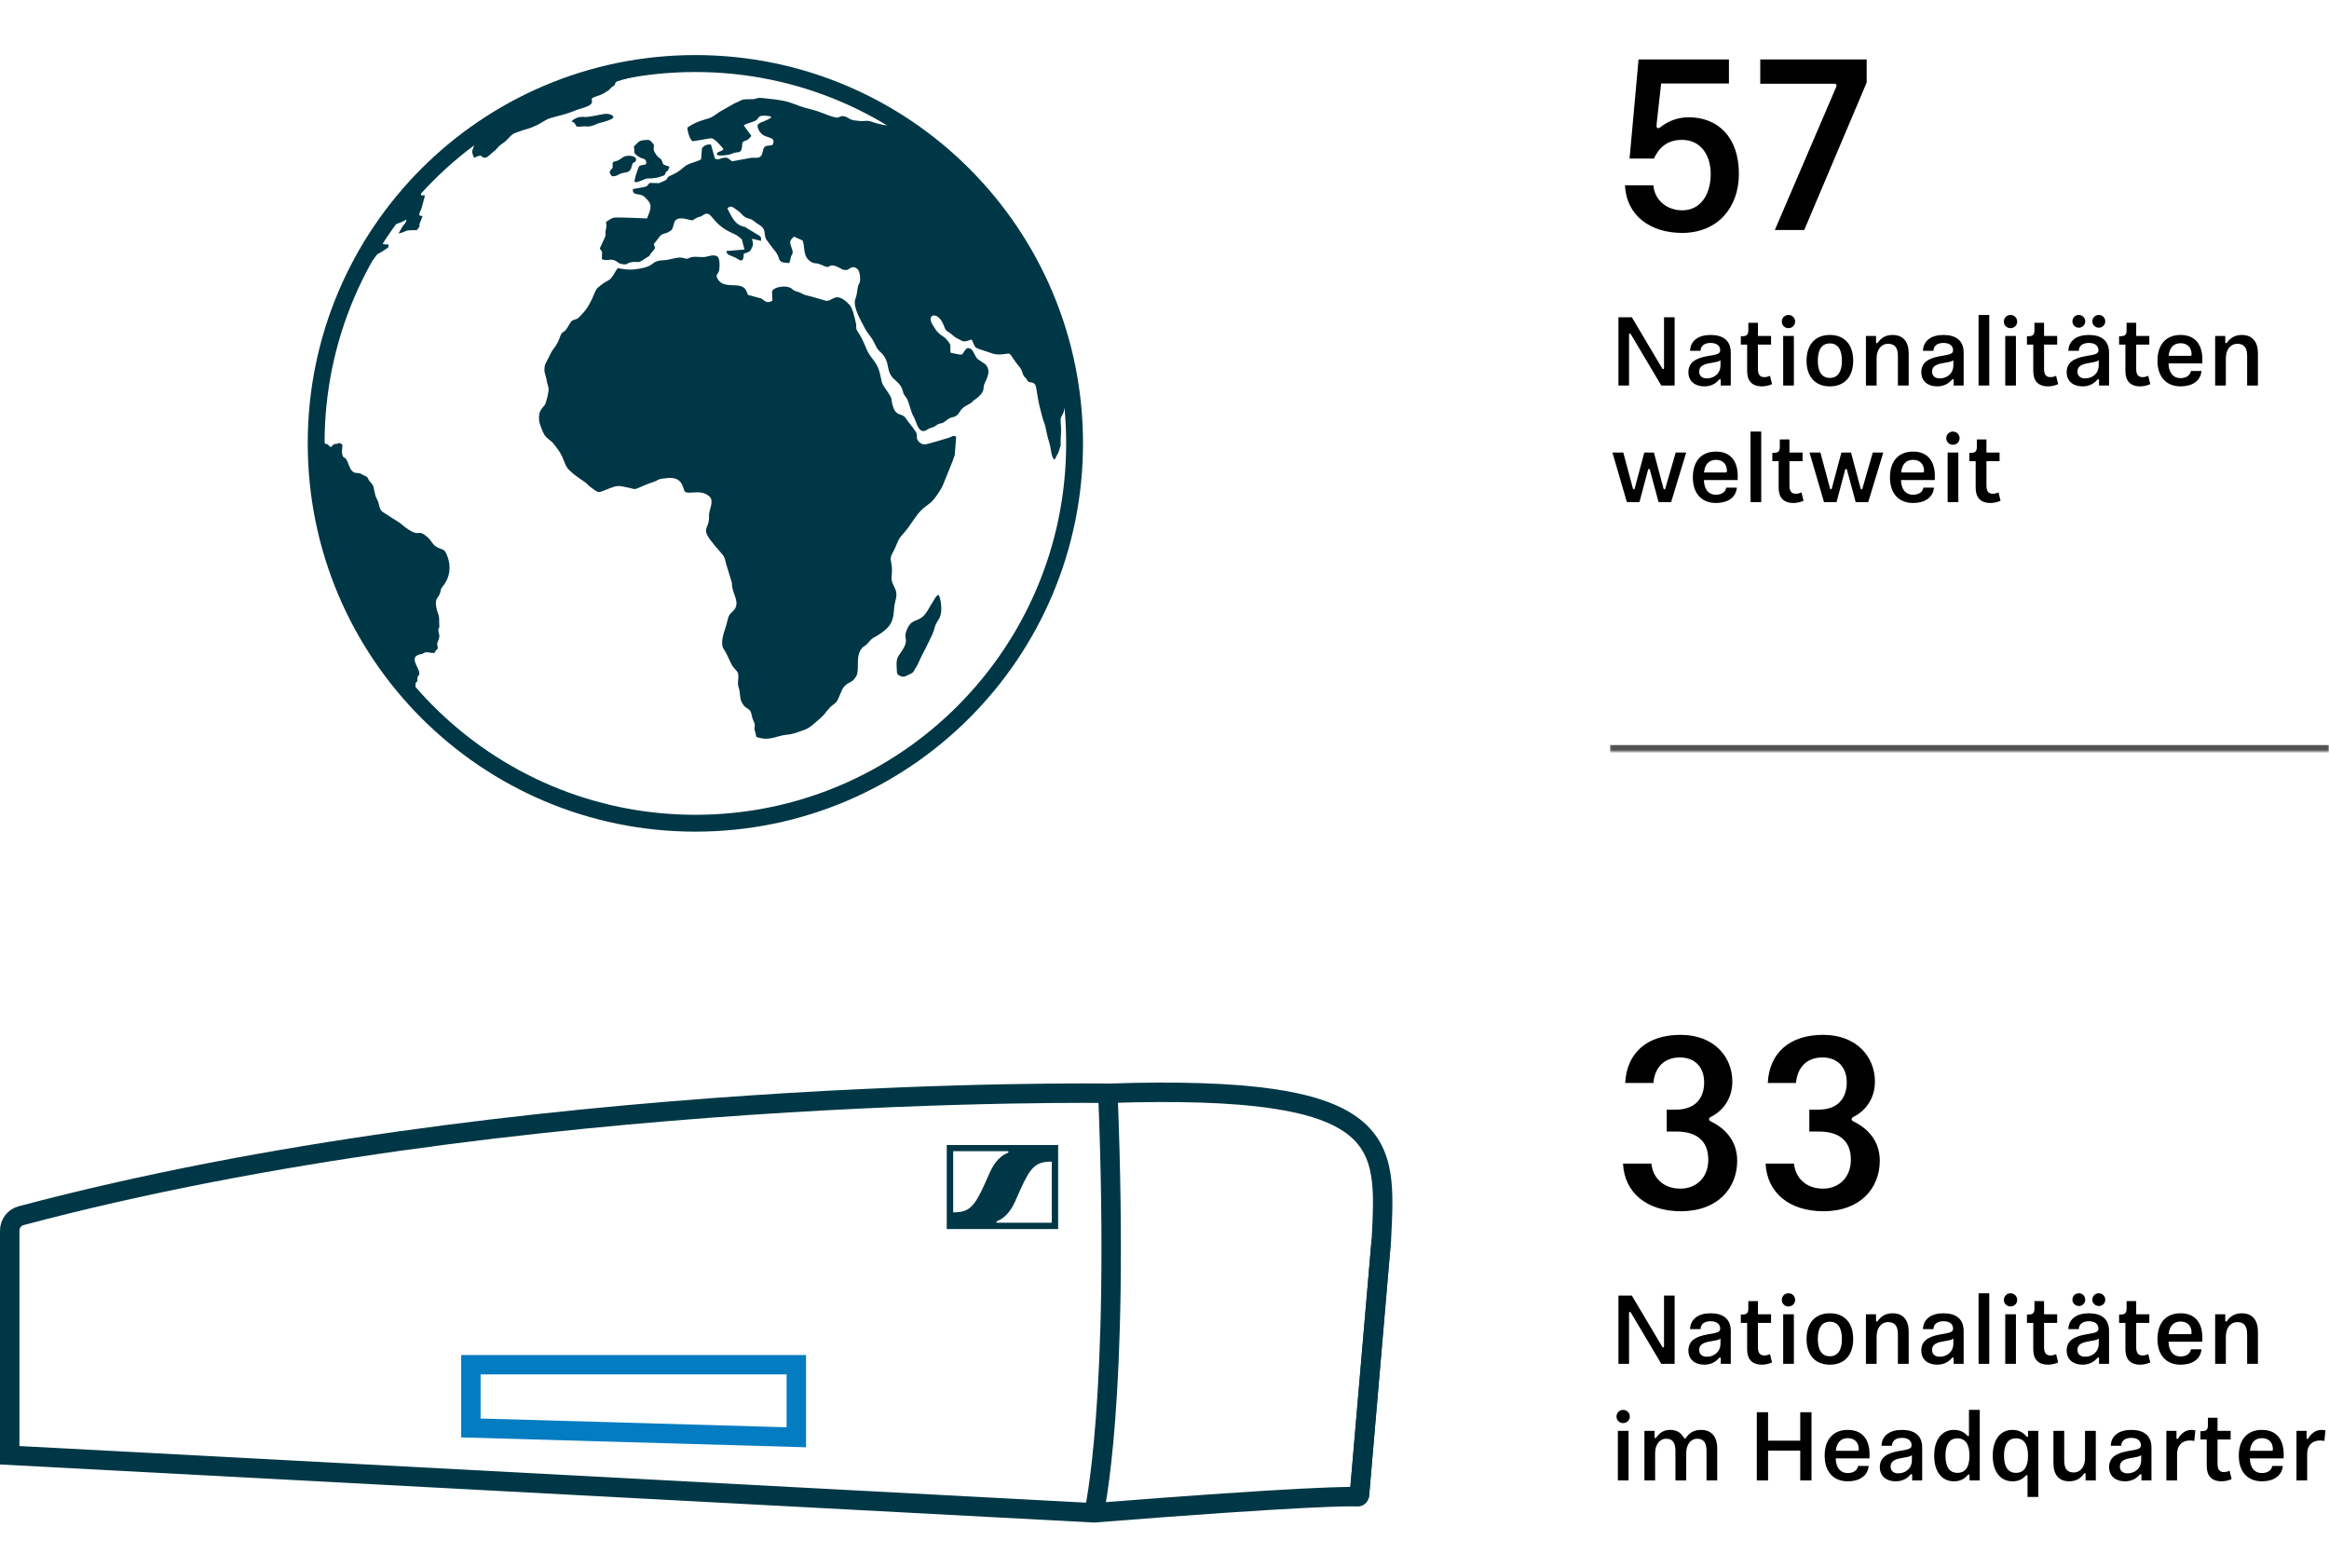 <svg width="719" height="484" viewBox="0 0 719 484" fill="none" xmlns="http://www.w3.org/2000/svg">
<mask id="path-1-inside-1_31551_3769" fill="white">
<path d="M497 0H719V232H497V0Z"/>
</mask>
<path d="M719 232V230H497V232V234H719V232Z" fill="#545252" mask="url(#path-1-inside-1_31551_3769)"/>
<path d="M503.075 48.95L505.85 18.35H533.75V25.775H512.825L511.475 37.85C511.4 38.45 511.4 38.825 511.4 38.975C511.4 39.35 511.625 39.575 511.925 39.575C512.225 39.575 512.375 39.425 512.675 39.2C514.85 37.475 517.85 36.2 521.3 36.2C530.3 36.2 536.825 42.275 536.825 53.675C536.825 63.95 530.375 71.9 519.275 71.9C509.6 71.9 502.1 66.65 501.65 57.2H510.425C510.8 61.775 514.55 64.925 519.35 64.925C524.825 64.925 528.125 60.275 528.125 53.675C528.125 47.9 525.05 43.175 519.275 43.175C514.475 43.175 512.075 45.8 510.575 48.95H503.075ZM547.922 71L566.747 27.125C566.822 26.975 566.972 26.6 566.972 26.375C566.972 26 566.672 25.85 566.297 25.85H543.422V18.35H576.272V25.475L556.997 71H547.922Z" fill="black"/>
<path d="M513.71 113.63V97.94H516.98V119H512.87L503.51 103.25C503.42 103.1 503.33 102.98 503.18 102.98C503.03 102.98 502.91 103.1 502.91 103.28V119H499.64V97.94H503.78L513.11 113.66C513.2 113.81 513.29 113.93 513.44 113.93C513.59 113.93 513.71 113.81 513.71 113.63ZM531.139 112.76V111.2C530.749 111.56 530.059 111.71 529.039 111.89L527.569 112.16C525.379 112.58 524.569 113.39 524.569 114.74C524.569 115.97 525.409 116.81 526.939 116.81C529.099 116.81 531.139 115.37 531.139 112.76ZM534.319 119H531.229V117.38C531.229 117.17 531.139 117.05 530.989 117.05C530.839 117.05 530.779 117.11 530.599 117.32C529.489 118.58 527.989 119.27 526.129 119.27C523.309 119.27 521.239 117.71 521.239 114.89C521.239 111.95 523.429 110.6 526.909 109.97L528.769 109.64C530.419 109.34 531.049 109.01 531.049 108.14C531.049 106.7 529.939 105.86 528.079 105.86C526.309 105.86 525.019 106.67 524.989 108.29H521.749C521.869 105.08 524.419 103.4 528.079 103.4C531.859 103.4 534.319 105.05 534.319 108.86V119ZM543.993 119.27C540.813 119.27 539.373 117.53 539.373 114.56V106.37H537.423V103.79H537.753C539.163 103.79 539.733 103.43 539.733 101.96V99.65H542.703V103.7H546.753V106.37H542.703V113.84C542.703 115.49 543.213 116.42 544.683 116.42C545.253 116.42 545.853 116.27 546.423 116L547.053 118.58C546.273 118.97 544.983 119.27 543.993 119.27ZM550.495 103.7H553.795V119H550.495V103.7ZM550.075 99.29C550.075 98.12 550.975 97.22 552.115 97.22C553.285 97.22 554.185 98.12 554.185 99.29C554.185 100.4 553.285 101.3 552.115 101.3C550.975 101.3 550.075 100.4 550.075 99.29ZM564.908 119.27C560.468 119.27 557.708 116.36 557.708 111.35C557.708 106.31 560.468 103.4 564.908 103.4C569.378 103.4 572.108 106.31 572.108 111.35C572.108 116.36 569.378 119.27 564.908 119.27ZM564.908 116.66C567.548 116.66 568.628 114.5 568.628 111.35C568.628 108.17 567.548 106.01 564.908 106.01C562.268 106.01 561.188 108.17 561.188 111.35C561.188 114.5 562.268 116.66 564.908 116.66ZM579.732 105.71C580.692 104.42 582.012 103.4 584.262 103.4C587.592 103.4 589.242 105.56 589.242 109.07V119H585.912V109.85C585.912 107.27 584.922 106.13 582.882 106.13C580.722 106.13 579.342 107.99 579.342 110.57V119H576.042V103.7H579.162V105.65C579.162 105.83 579.252 105.95 579.402 105.95C579.552 105.95 579.642 105.83 579.732 105.71ZM603.033 112.76V111.2C602.643 111.56 601.953 111.71 600.933 111.89L599.463 112.16C597.273 112.58 596.463 113.39 596.463 114.74C596.463 115.97 597.303 116.81 598.833 116.81C600.993 116.81 603.033 115.37 603.033 112.76ZM606.213 119H603.123V117.38C603.123 117.17 603.033 117.05 602.883 117.05C602.733 117.05 602.673 117.11 602.493 117.32C601.383 118.58 599.883 119.27 598.023 119.27C595.203 119.27 593.133 117.71 593.133 114.89C593.133 111.95 595.323 110.6 598.803 109.97L600.663 109.64C602.313 109.34 602.943 109.01 602.943 108.14C602.943 106.7 601.833 105.86 599.973 105.86C598.203 105.86 596.913 106.67 596.883 108.29H593.643C593.763 105.08 596.313 103.4 599.973 103.4C603.753 103.4 606.213 105.05 606.213 108.86V119ZM610.817 97.22H614.117V119H610.817V97.22ZM619.05 103.7H622.35V119H619.05V103.7ZM618.63 99.29C618.63 98.12 619.53 97.22 620.67 97.22C621.84 97.22 622.74 98.12 622.74 99.29C622.74 100.4 621.84 101.3 620.67 101.3C619.53 101.3 618.63 100.4 618.63 99.29ZM632.323 119.27C629.143 119.27 627.703 117.53 627.703 114.56V106.37H625.753V103.79H626.083C627.493 103.79 628.063 103.43 628.063 101.96V99.65H631.033V103.7H635.083V106.37H631.033V113.84C631.033 115.49 631.543 116.42 633.013 116.42C633.583 116.42 634.183 116.27 634.753 116L635.383 118.58C634.603 118.97 633.313 119.27 632.323 119.27ZM647.916 112.76V111.2C647.526 111.56 646.836 111.71 645.816 111.89L644.346 112.16C642.156 112.58 641.346 113.39 641.346 114.74C641.346 115.97 642.186 116.81 643.716 116.81C645.876 116.81 647.916 115.37 647.916 112.76ZM651.096 119H648.006V117.38C648.006 117.17 647.916 117.05 647.766 117.05C647.616 117.05 647.556 117.11 647.376 117.32C646.266 118.58 644.766 119.27 642.906 119.27C640.086 119.27 638.016 117.71 638.016 114.89C638.016 111.95 640.206 110.6 643.686 109.97L645.546 109.64C647.196 109.34 647.826 109.01 647.826 108.14C647.826 106.7 646.716 105.86 644.856 105.86C643.086 105.86 641.796 106.67 641.766 108.29H638.526C638.646 105.08 641.196 103.4 644.856 103.4C648.636 103.4 651.096 105.05 651.096 108.86V119ZM639.786 99.2C639.786 98.09 640.656 97.22 641.766 97.22C642.876 97.22 643.746 98.09 643.746 99.2C643.746 100.28 642.876 101.15 641.766 101.15C640.656 101.15 639.786 100.28 639.786 99.2ZM645.936 99.2C645.936 98.09 646.836 97.22 647.946 97.22C649.056 97.22 649.926 98.09 649.926 99.2C649.926 100.28 649.056 101.15 647.946 101.15C646.836 101.15 645.936 100.28 645.936 99.2ZM660.77 119.27C657.59 119.27 656.15 117.53 656.15 114.56V106.37H654.2V103.79H654.53C655.94 103.79 656.51 103.43 656.51 101.96V99.65H659.48V103.7H663.53V106.37H659.48V113.84C659.48 115.49 659.99 116.42 661.46 116.42C662.03 116.42 662.63 116.27 663.2 116L663.83 118.58C663.05 118.97 661.76 119.27 660.77 119.27ZM666.048 111.35C666.048 106.28 668.748 103.4 673.188 103.4C677.448 103.4 679.908 106.07 679.908 110.99C679.908 111.41 679.908 111.77 679.878 112.19H669.468C669.498 114.74 670.668 116.72 673.188 116.72C675.138 116.72 676.188 115.7 676.368 114.53H679.638C679.338 117.71 676.638 119.27 673.188 119.27C668.898 119.27 666.048 116.48 666.048 111.35ZM669.498 109.85H676.188C676.398 109.85 676.578 109.73 676.578 109.43C676.578 107.18 675.198 105.95 673.188 105.95C670.998 105.95 669.738 107.36 669.498 109.85ZM687.545 105.71C688.505 104.42 689.825 103.4 692.075 103.4C695.405 103.4 697.055 105.56 697.055 109.07V119H693.725V109.85C693.725 107.27 692.735 106.13 690.695 106.13C688.535 106.13 687.155 107.99 687.155 110.57V119H683.855V103.7H686.975V105.65C686.975 105.83 687.065 105.95 687.215 105.95C687.365 105.95 687.455 105.83 687.545 105.71ZM512.03 155L509.33 144.98C509.3 144.83 509.18 144.74 509.06 144.74C508.94 144.74 508.82 144.83 508.79 144.98L506.12 155H502.25L497.78 139.7H501.14L504.11 150.8C504.17 150.98 504.26 151.04 504.38 151.04C504.53 151.04 504.62 150.95 504.65 150.8L507.62 139.7H510.59L513.56 150.83C513.59 150.98 513.68 151.07 513.83 151.07C513.95 151.07 514.04 151.01 514.1 150.83L517.31 139.7H520.55L515.9 155H512.03ZM522.611 147.35C522.611 142.28 525.311 139.4 529.751 139.4C534.011 139.4 536.471 142.07 536.471 146.99C536.471 147.41 536.471 147.77 536.441 148.19H526.031C526.061 150.74 527.231 152.72 529.751 152.72C531.701 152.72 532.751 151.7 532.931 150.53H536.201C535.901 153.71 533.201 155.27 529.751 155.27C525.461 155.27 522.611 152.48 522.611 147.35ZM526.061 145.85H532.751C532.961 145.85 533.141 145.73 533.141 145.43C533.141 143.18 531.761 141.95 529.751 141.95C527.561 141.95 526.301 143.36 526.061 145.85ZM540.417 133.22H543.717V155H540.417V133.22ZM553.719 155.27C550.539 155.27 549.099 153.53 549.099 150.56V142.37H547.149V139.79H547.479C548.889 139.79 549.459 139.43 549.459 137.96V135.65H552.429V139.7H556.479V142.37H552.429V149.84C552.429 151.49 552.939 152.42 554.409 152.42C554.979 152.42 555.579 152.27 556.149 152L556.779 154.58C555.999 154.97 554.709 155.27 553.719 155.27ZM572.88 155L570.18 144.98C570.15 144.83 570.03 144.74 569.91 144.74C569.79 144.74 569.67 144.83 569.64 144.98L566.97 155H563.1L558.63 139.7H561.99L564.96 150.8C565.02 150.98 565.11 151.04 565.23 151.04C565.38 151.04 565.47 150.95 565.5 150.8L568.47 139.7H571.44L574.41 150.83C574.44 150.98 574.53 151.07 574.68 151.07C574.8 151.07 574.89 151.01 574.95 150.83L578.16 139.7H581.4L576.75 155H572.88ZM583.46 147.35C583.46 142.28 586.16 139.4 590.6 139.4C594.86 139.4 597.32 142.07 597.32 146.99C597.32 147.41 597.32 147.77 597.29 148.19H586.88C586.91 150.74 588.08 152.72 590.6 152.72C592.55 152.72 593.6 151.7 593.78 150.53H597.05C596.75 153.71 594.05 155.27 590.6 155.27C586.31 155.27 583.46 152.48 583.46 147.35ZM586.91 145.85H593.6C593.81 145.85 593.99 145.73 593.99 145.43C593.99 143.18 592.61 141.95 590.6 141.95C588.41 141.95 587.15 143.36 586.91 145.85ZM601.267 139.7H604.567V155H601.267V139.7ZM600.847 135.29C600.847 134.12 601.747 133.22 602.887 133.22C604.057 133.22 604.957 134.12 604.957 135.29C604.957 136.4 604.057 137.3 602.887 137.3C601.747 137.3 600.847 136.4 600.847 135.29ZM614.54 155.27C611.36 155.27 609.92 153.53 609.92 150.56V142.37H607.97V139.79H608.3C609.71 139.79 610.28 139.43 610.28 137.96V135.65H613.25V139.7H617.3V142.37H613.25V149.84C613.25 151.49 613.76 152.42 615.23 152.42C615.8 152.42 616.4 152.27 616.97 152L617.6 154.58C616.82 154.97 615.53 155.27 614.54 155.27Z" fill="black"/>
<path d="M528.125 344.8C527.825 344.95 527.6 345.175 527.6 345.475C527.6 345.775 527.825 346 528.125 346.15C531.875 347.95 536.3 351.625 536.3 358.3C536.3 366.7 530.375 373.9 518.9 373.9C508.475 373.9 501.5 368.275 501.05 359.2H509.825C510.2 363.4 513.35 366.925 518.75 366.925C523.7 366.925 527.375 363.475 527.375 358C527.375 352.225 523.85 349.3 517.55 349.3H514.55V342.55H517.25C523.7 342.55 526.1 338.65 526.1 334.15C526.1 329.35 523.175 326.425 518.6 326.425C513.875 326.425 510.875 329.35 510.425 334.3H501.725C502.175 325.15 508.325 319.45 518.825 319.45C529.175 319.45 534.8 326.275 534.8 333.85C534.8 338.875 532.175 342.775 528.125 344.8ZM572.144 344.8C571.844 344.95 571.619 345.175 571.619 345.475C571.619 345.775 571.844 346 572.144 346.15C575.894 347.95 580.319 351.625 580.319 358.3C580.319 366.7 574.394 373.9 562.919 373.9C552.494 373.9 545.519 368.275 545.069 359.2H553.844C554.219 363.4 557.369 366.925 562.769 366.925C567.719 366.925 571.394 363.475 571.394 358C571.394 352.225 567.869 349.3 561.569 349.3H558.569V342.55H561.269C567.719 342.55 570.119 338.65 570.119 334.15C570.119 329.35 567.194 326.425 562.619 326.425C557.894 326.425 554.894 329.35 554.444 334.3H545.744C546.194 325.15 552.344 319.45 562.844 319.45C573.194 319.45 578.819 326.275 578.819 333.85C578.819 338.875 576.194 342.775 572.144 344.8Z" fill="black"/>
<path d="M513.71 415.63V399.94H516.98V421H512.87L503.51 405.25C503.42 405.1 503.33 404.98 503.18 404.98C503.03 404.98 502.91 405.1 502.91 405.28V421H499.64V399.94H503.78L513.11 415.66C513.2 415.81 513.29 415.93 513.44 415.93C513.59 415.93 513.71 415.81 513.71 415.63ZM531.139 414.76V413.2C530.749 413.56 530.059 413.71 529.039 413.89L527.569 414.16C525.379 414.58 524.569 415.39 524.569 416.74C524.569 417.97 525.409 418.81 526.939 418.81C529.099 418.81 531.139 417.37 531.139 414.76ZM534.319 421H531.229V419.38C531.229 419.17 531.139 419.05 530.989 419.05C530.839 419.05 530.779 419.11 530.599 419.32C529.489 420.58 527.989 421.27 526.129 421.27C523.309 421.27 521.239 419.71 521.239 416.89C521.239 413.95 523.429 412.6 526.909 411.97L528.769 411.64C530.419 411.34 531.049 411.01 531.049 410.14C531.049 408.7 529.939 407.86 528.079 407.86C526.309 407.86 525.019 408.67 524.989 410.29H521.749C521.869 407.08 524.419 405.4 528.079 405.4C531.859 405.4 534.319 407.05 534.319 410.86V421ZM543.993 421.27C540.813 421.27 539.373 419.53 539.373 416.56V408.37H537.423V405.79H537.753C539.163 405.79 539.733 405.43 539.733 403.96V401.65H542.703V405.7H546.753V408.37H542.703V415.84C542.703 417.49 543.213 418.42 544.683 418.42C545.253 418.42 545.853 418.27 546.423 418L547.053 420.58C546.273 420.97 544.983 421.27 543.993 421.27ZM550.495 405.7H553.795V421H550.495V405.7ZM550.075 401.29C550.075 400.12 550.975 399.22 552.115 399.22C553.285 399.22 554.185 400.12 554.185 401.29C554.185 402.4 553.285 403.3 552.115 403.3C550.975 403.3 550.075 402.4 550.075 401.29ZM564.908 421.27C560.468 421.27 557.708 418.36 557.708 413.35C557.708 408.31 560.468 405.4 564.908 405.4C569.378 405.4 572.108 408.31 572.108 413.35C572.108 418.36 569.378 421.27 564.908 421.27ZM564.908 418.66C567.548 418.66 568.628 416.5 568.628 413.35C568.628 410.17 567.548 408.01 564.908 408.01C562.268 408.01 561.188 410.17 561.188 413.35C561.188 416.5 562.268 418.66 564.908 418.66ZM579.732 407.71C580.692 406.42 582.012 405.4 584.262 405.4C587.592 405.4 589.242 407.56 589.242 411.07V421H585.912V411.85C585.912 409.27 584.922 408.13 582.882 408.13C580.722 408.13 579.342 409.99 579.342 412.57V421H576.042V405.7H579.162V407.65C579.162 407.83 579.252 407.95 579.402 407.95C579.552 407.95 579.642 407.83 579.732 407.71ZM603.033 414.76V413.2C602.643 413.56 601.953 413.71 600.933 413.89L599.463 414.16C597.273 414.58 596.463 415.39 596.463 416.74C596.463 417.97 597.303 418.81 598.833 418.81C600.993 418.81 603.033 417.37 603.033 414.76ZM606.213 421H603.123V419.38C603.123 419.17 603.033 419.05 602.883 419.05C602.733 419.05 602.673 419.11 602.493 419.32C601.383 420.58 599.883 421.27 598.023 421.27C595.203 421.27 593.133 419.71 593.133 416.89C593.133 413.95 595.323 412.6 598.803 411.97L600.663 411.64C602.313 411.34 602.943 411.01 602.943 410.14C602.943 408.7 601.833 407.86 599.973 407.86C598.203 407.86 596.913 408.67 596.883 410.29H593.643C593.763 407.08 596.313 405.4 599.973 405.4C603.753 405.4 606.213 407.05 606.213 410.86V421ZM610.817 399.22H614.117V421H610.817V399.22ZM619.05 405.7H622.35V421H619.05V405.7ZM618.63 401.29C618.63 400.12 619.53 399.22 620.67 399.22C621.84 399.22 622.74 400.12 622.74 401.29C622.74 402.4 621.84 403.3 620.67 403.3C619.53 403.3 618.63 402.4 618.63 401.29ZM632.323 421.27C629.143 421.27 627.703 419.53 627.703 416.56V408.37H625.753V405.79H626.083C627.493 405.79 628.063 405.43 628.063 403.96V401.65H631.033V405.7H635.083V408.37H631.033V415.84C631.033 417.49 631.543 418.42 633.013 418.42C633.583 418.42 634.183 418.27 634.753 418L635.383 420.58C634.603 420.97 633.313 421.27 632.323 421.27ZM647.916 414.76V413.2C647.526 413.56 646.836 413.71 645.816 413.89L644.346 414.16C642.156 414.58 641.346 415.39 641.346 416.74C641.346 417.97 642.186 418.81 643.716 418.81C645.876 418.81 647.916 417.37 647.916 414.76ZM651.096 421H648.006V419.38C648.006 419.17 647.916 419.05 647.766 419.05C647.616 419.05 647.556 419.11 647.376 419.32C646.266 420.58 644.766 421.27 642.906 421.27C640.086 421.27 638.016 419.71 638.016 416.89C638.016 413.95 640.206 412.6 643.686 411.97L645.546 411.64C647.196 411.34 647.826 411.01 647.826 410.14C647.826 408.7 646.716 407.86 644.856 407.86C643.086 407.86 641.796 408.67 641.766 410.29H638.526C638.646 407.08 641.196 405.4 644.856 405.4C648.636 405.4 651.096 407.05 651.096 410.86V421ZM639.786 401.2C639.786 400.09 640.656 399.22 641.766 399.22C642.876 399.22 643.746 400.09 643.746 401.2C643.746 402.28 642.876 403.15 641.766 403.15C640.656 403.15 639.786 402.28 639.786 401.2ZM645.936 401.2C645.936 400.09 646.836 399.22 647.946 399.22C649.056 399.22 649.926 400.09 649.926 401.2C649.926 402.28 649.056 403.15 647.946 403.15C646.836 403.15 645.936 402.28 645.936 401.2ZM660.77 421.27C657.59 421.27 656.15 419.53 656.15 416.56V408.37H654.2V405.79H654.53C655.94 405.79 656.51 405.43 656.51 403.96V401.65H659.48V405.7H663.53V408.37H659.48V415.84C659.48 417.49 659.99 418.42 661.46 418.42C662.03 418.42 662.63 418.27 663.2 418L663.83 420.58C663.05 420.97 661.76 421.27 660.77 421.27ZM666.048 413.35C666.048 408.28 668.748 405.4 673.188 405.4C677.448 405.4 679.908 408.07 679.908 412.99C679.908 413.41 679.908 413.77 679.878 414.19H669.468C669.498 416.74 670.668 418.72 673.188 418.72C675.138 418.72 676.188 417.7 676.368 416.53H679.638C679.338 419.71 676.638 421.27 673.188 421.27C668.898 421.27 666.048 418.48 666.048 413.35ZM669.498 411.85H676.188C676.398 411.85 676.578 411.73 676.578 411.43C676.578 409.18 675.198 407.95 673.188 407.95C670.998 407.95 669.738 409.36 669.498 411.85ZM687.545 407.71C688.505 406.42 689.825 405.4 692.075 405.4C695.405 405.4 697.055 407.56 697.055 411.07V421H693.725V411.85C693.725 409.27 692.735 408.13 690.695 408.13C688.535 408.13 687.155 409.99 687.155 412.57V421H683.855V405.7H686.975V407.65C686.975 407.83 687.065 407.95 687.215 407.95C687.365 407.95 687.455 407.83 687.545 407.71ZM499.46 441.7H502.76V457H499.46V441.7ZM499.04 437.29C499.04 436.12 499.94 435.22 501.08 435.22C502.25 435.22 503.15 436.12 503.15 437.29C503.15 438.4 502.25 439.3 501.08 439.3C499.94 439.3 499.04 438.4 499.04 437.29ZM510.783 441.7V443.65C510.783 443.83 510.873 443.95 511.023 443.95C511.173 443.95 511.263 443.83 511.353 443.71C512.313 442.36 513.573 441.4 515.583 441.4C517.653 441.4 518.883 442.21 519.933 443.92C519.993 444.01 520.053 444.07 520.173 444.07C520.293 444.07 520.383 443.98 520.443 443.89C521.403 442.48 522.783 441.4 525.123 441.4C528.303 441.4 530.133 443.38 530.133 447.13V457H526.833V447.85C526.833 445.36 525.933 444.13 523.953 444.13C521.883 444.13 520.563 446.02 520.563 448.57V457H517.233V447.85C517.233 445.36 516.363 444.13 514.383 444.13C512.313 444.13 510.963 446.02 510.963 448.57V457H507.663V441.7H510.783ZM542.355 457V435.94H545.835V444.73H555.765V435.94H559.245V457H555.765V447.79H545.835V457H542.355ZM563.304 449.35C563.304 444.28 566.004 441.4 570.444 441.4C574.704 441.4 577.164 444.07 577.164 448.99C577.164 449.41 577.164 449.77 577.134 450.19H566.724C566.754 452.74 567.924 454.72 570.444 454.72C572.394 454.72 573.444 453.7 573.624 452.53H576.894C576.594 455.71 573.894 457.27 570.444 457.27C566.154 457.27 563.304 454.48 563.304 449.35ZM566.754 447.85H573.444C573.654 447.85 573.834 447.73 573.834 447.43C573.834 445.18 572.454 443.95 570.444 443.95C568.254 443.95 566.994 445.36 566.754 447.85ZM590.23 450.76V449.2C589.84 449.56 589.15 449.71 588.13 449.89L586.66 450.16C584.47 450.58 583.66 451.39 583.66 452.74C583.66 453.97 584.5 454.81 586.03 454.81C588.19 454.81 590.23 453.37 590.23 450.76ZM593.41 457H590.32V455.38C590.32 455.17 590.23 455.05 590.08 455.05C589.93 455.05 589.87 455.11 589.69 455.32C588.58 456.58 587.08 457.27 585.22 457.27C582.4 457.27 580.33 455.71 580.33 452.89C580.33 449.95 582.52 448.6 586 447.97L587.86 447.64C589.51 447.34 590.14 447.01 590.14 446.14C590.14 444.7 589.03 443.86 587.17 443.86C585.4 443.86 584.11 444.67 584.08 446.29H580.84C580.96 443.08 583.51 441.4 587.17 441.4C590.95 441.4 593.41 443.05 593.41 446.86V457ZM607.465 455.35C606.385 456.61 605.065 457.27 603.145 457.27C599.845 457.27 597.115 454.72 597.115 449.35C597.115 443.98 599.845 441.4 603.145 441.4C605.005 441.4 606.205 442 607.315 443.14C607.435 443.26 607.495 443.35 607.615 443.35C607.765 443.35 607.855 443.23 607.855 443.05V435.22H611.185V457H608.035V455.44C608.035 455.26 607.945 455.14 607.795 455.14C607.645 455.14 607.585 455.23 607.465 455.35ZM604.285 454.66C606.955 454.66 608.005 452.5 608.005 449.35C608.005 446.17 606.955 444.01 604.285 444.01C601.645 444.01 600.595 446.17 600.595 449.35C600.595 452.5 601.645 454.66 604.285 454.66ZM625.541 443.35C625.661 443.47 625.721 443.56 625.871 443.56C626.021 443.56 626.111 443.44 626.111 443.26V441.7H629.261V462.1H625.931V455.65C625.931 455.47 625.841 455.35 625.691 455.35C625.571 455.35 625.511 455.41 625.391 455.53C624.281 456.7 623.081 457.27 621.221 457.27C617.921 457.27 615.191 454.72 615.191 449.35C615.191 443.98 617.921 441.4 621.221 441.4C623.141 441.4 624.461 442.09 625.541 443.35ZM622.361 444.01C619.721 444.01 618.671 446.17 618.671 449.35C618.671 452.5 619.721 454.66 622.361 454.66C625.031 454.66 626.081 452.5 626.081 449.35C626.081 446.17 625.031 444.01 622.361 444.01ZM643.287 454.99C642.357 456.25 641.067 457.27 638.817 457.27C635.517 457.27 633.927 455.14 633.927 451.63V441.7H637.257V450.82C637.257 453.4 638.187 454.54 640.167 454.54C642.327 454.54 643.677 452.71 643.677 450.13V441.7H647.007V457H643.857V455.05C643.857 454.87 643.767 454.75 643.617 454.75C643.467 454.75 643.377 454.87 643.287 454.99ZM661.012 450.76V449.2C660.622 449.56 659.932 449.71 658.912 449.89L657.442 450.16C655.252 450.58 654.442 451.39 654.442 452.74C654.442 453.97 655.282 454.81 656.812 454.81C658.972 454.81 661.012 453.37 661.012 450.76ZM664.192 457H661.102V455.38C661.102 455.17 661.012 455.05 660.862 455.05C660.712 455.05 660.652 455.11 660.472 455.32C659.362 456.58 657.862 457.27 656.002 457.27C653.182 457.27 651.112 455.71 651.112 452.89C651.112 449.95 653.302 448.6 656.782 447.97L658.642 447.64C660.292 447.34 660.922 447.01 660.922 446.14C660.922 444.7 659.812 443.86 657.952 443.86C656.182 443.86 654.892 444.67 654.862 446.29H651.622C651.742 443.08 654.292 441.4 657.952 441.4C661.732 441.4 664.192 443.05 664.192 446.86V457ZM672.486 443.95C673.416 442.36 674.916 441.4 676.476 441.4C676.926 441.4 677.406 441.46 677.736 441.55L677.406 444.82C677.076 444.73 676.506 444.67 676.026 444.67C673.746 444.67 672.096 446.08 672.096 448.81V457H668.796V441.7H671.916V443.92C671.916 444.1 672.006 444.22 672.156 444.22C672.306 444.22 672.366 444.13 672.486 443.95ZM685.878 457.27C682.698 457.27 681.258 455.53 681.258 452.56V444.37H679.308V441.79H679.638C681.048 441.79 681.618 441.43 681.618 439.96V437.65H684.588V441.7H688.638V444.37H684.588V451.84C684.588 453.49 685.098 454.42 686.568 454.42C687.138 454.42 687.738 454.27 688.308 454L688.938 456.58C688.158 456.97 686.868 457.27 685.878 457.27ZM691.156 449.35C691.156 444.28 693.856 441.4 698.296 441.4C702.556 441.4 705.016 444.07 705.016 448.99C705.016 449.41 705.016 449.77 704.986 450.19H694.576C694.606 452.74 695.776 454.72 698.296 454.72C700.246 454.72 701.296 453.7 701.476 452.53H704.746C704.446 455.71 701.746 457.27 698.296 457.27C694.006 457.27 691.156 454.48 691.156 449.35ZM694.606 447.85H701.296C701.506 447.85 701.686 447.73 701.686 447.43C701.686 445.18 700.306 443.95 698.296 443.95C696.106 443.95 694.846 445.36 694.606 447.85ZM712.652 443.95C713.582 442.36 715.082 441.4 716.642 441.4C717.092 441.4 717.572 441.46 717.902 441.55L717.572 444.82C717.242 444.73 716.672 444.67 716.192 444.67C713.912 444.67 712.262 446.08 712.262 448.81V457H708.962V441.7H712.082V443.92C712.082 444.1 712.172 444.22 712.322 444.22C712.472 444.22 712.532 444.13 712.652 443.95Z" fill="black"/>
<path fill-rule="evenodd" clip-rule="evenodd" d="M214.672 17C280.768 17 334.344 70.657 334.344 136.862C334.344 203.067 280.768 256.724 214.672 256.724C148.575 256.724 94.999 203.067 94.999 136.862C94.999 70.657 148.575 17 214.672 17ZM214.672 22.23C277.895 22.23 329.141 73.557 329.141 136.862C329.141 200.167 277.868 251.521 214.672 251.521C151.475 251.521 100.202 200.167 100.202 136.862C100.202 73.557 151.448 22.23 214.672 22.23Z" fill="#003746"/>
<path fill-rule="evenodd" clip-rule="evenodd" d="M278.83 38.111C278.956 38.346 279.083 38.581 279.209 38.816C278.504 39.033 278.748 39.737 277.149 39.222C276.336 38.978 275.605 38.653 274.954 38.626C273.383 38.518 274.331 38.978 271.323 38.247C269.345 37.786 268.559 37.108 266.77 37.352C266.337 37.461 265.361 37.352 264.684 37.271C261.675 37.081 262.217 35.997 260.077 35.835C259.48 35.835 259.209 36.16 258.667 36.295C257.61 36.539 253.031 34.453 251.54 34.073C248.993 33.396 247.719 33.125 245.388 32.176C244.467 31.797 242.814 31.282 241.73 31.092C239.589 30.686 237.936 30.55 235.768 30.306C234.467 30.198 234.25 30.117 233.329 30.442C232.841 30.686 231.649 30.632 230.89 30.632C228.614 30.632 228.858 31.119 226.852 31.851C225.28 32.736 223.664 33.658 222.001 34.615C220.809 35.428 220.186 36.106 218.451 36.648C217.638 36.919 217.042 37.027 216.229 37.325C214.549 37.949 213.655 38.409 212.191 39.385C212.218 40.333 212.869 43.125 213.871 43.612C215.75 43.287 217.629 42.971 219.508 42.664C220.755 42.745 222.679 45.266 223.356 45.997C222.814 46.837 222.11 46.62 221.622 47.054C219.996 48.626 225.064 47.867 225.822 47.515C227.801 46.485 228.587 47.759 229.047 45.564C229.21 44.561 228.831 43.883 230.05 43.45C231.161 43.125 231.324 42.664 231.947 41.932C231.152 40.848 230.375 39.782 229.616 38.734C230.104 38.138 232.733 37.705 233.573 37.027C234.088 36.566 234.061 36.106 234.847 35.808C235.416 35.645 237.313 35.699 237.963 35.997C238.722 36.35 235.416 37.623 234.955 37.786C234.169 38.193 233.708 38.409 233.925 39.303C235.091 43.368 239.291 41.58 238.749 44.1C238.478 45.862 235.985 43.775 235.524 46.593C234.982 49.358 233.763 48.545 231.784 48.734C229.905 49.078 227.99 49.43 226.039 49.791C225.145 49.331 224.955 48.545 223.6 48.68C222.272 48.788 222.11 49.52 220.728 48.978C220.294 47.515 219.879 46.06 219.481 44.615C218.289 44.425 216.988 45.076 216.69 45.916C216.6 46.982 216.518 48.057 216.446 49.141C215.308 49.927 213.655 50.143 212.381 50.767C210.62 51.634 210.403 52.745 207.069 54.181C205.633 54.805 206.392 54.94 205.552 55.59C205.498 55.672 203.546 56.485 203.465 56.539C202.544 56.521 201.604 56.494 200.647 56.458C198.831 57.84 201.46 57.271 195.417 58.355C195.173 59.683 196.013 59.845 197.205 60.035C198.777 60.279 198.967 60.794 199.753 61.552C201.649 63.531 200.647 64.913 199.753 67.433C198.669 67.406 190.484 66.972 189.4 67.216C188.587 67.406 187.829 68.084 187.124 68.49C187.07 69.52 187.395 69.168 187.124 70.387C186.365 73.937 188.1 70.495 185.173 76.674C185.932 78.219 185.932 76.511 185.796 79.98C187.341 80.82 188.506 79.52 190.268 80.658C190.999 81.146 191.026 81.335 192.083 81.525C193.709 81.796 193.411 81.335 194.441 81.064C197.368 80.333 196.365 81.796 199.238 79.763C200.159 79.086 200.43 79.357 200.837 78.354C201.288 77.812 201.731 77.279 202.164 76.755C202.11 74.94 201.243 75.969 202.706 74.262C203.303 73.558 203.763 72.528 204.712 72.23C206.284 71.742 206.04 71.904 207.313 71.01C208.452 69.574 207.259 66.647 211.785 67.596C214.495 68.219 213.167 68.219 215.254 67.162C216.175 66.701 216.012 67.162 216.88 66.512C219.915 64.344 219.183 69.005 226.202 72.013C228.045 72.853 227.774 72.907 229.02 73.883C229.291 74.931 229.562 75.978 229.833 77.026C227.954 77.189 226.103 77.343 224.278 77.487C224.196 78.734 225.822 78.951 226.961 79.493C228.045 80.007 229.291 81.389 229.562 79.167C229.671 78.056 229.318 78.409 230.646 77.975C231.676 77.596 231.839 77.135 232.191 76.295C232.706 75.427 232.381 74.75 232.137 73.693C233.058 73.91 233.998 74.127 234.955 74.344C234.982 73.124 234.955 73.097 234.142 72.582C233.076 71.932 231.992 71.281 230.89 70.631C229.562 69.71 230.484 70.306 228.993 69.791C226.554 68.951 225.714 66.403 224.549 64.371C225.551 63.124 226.5 64.154 227.367 64.723C228.749 65.617 229.047 66.349 229.806 66.864C231.08 67.731 231.568 67.243 232.95 68.409C233.871 69.222 234.711 69.384 235.551 70.414C236.337 71.39 235.876 72.961 236.581 73.964C236.771 74.289 237.177 74.669 237.584 75.292C238.695 76.972 239.86 77.785 240.402 79.601C240.863 81.281 242.001 80.983 243.6 81.227C243.979 80.604 244.006 79.763 244.223 79.14C244.548 78.381 244.955 78.165 244.548 77.026C244.304 76.295 243.925 75.4 243.952 74.696C243.979 73.964 244.63 73.558 245.117 73.043C246.021 73.458 246.906 73.856 247.773 74.235C248.64 76.43 247.665 79.384 250.646 80.983C251.405 81.389 251.811 81.173 252.678 81.417C253.275 81.606 254.088 81.959 254.548 82.175C256.012 82.826 255.957 81.85 256.96 81.931C257.502 81.931 258.207 82.23 258.722 82.473C259.778 82.934 260.239 83.53 261.54 83.314C262.272 83.124 263.139 81.688 264.711 83.043C265.551 83.747 265.659 86.24 265.415 87.189C265.226 87.65 264.927 87.948 264.819 88.652C264.629 89.953 264.494 91.2 264.06 92.311C263.166 94.695 265.876 99.14 267.041 101.416C267.583 102.5 268.45 103.449 269.128 104.451C269.805 105.454 270.483 107.161 270.916 107.73C271.594 108.679 272.326 108.869 273.22 110.44C274.114 112.093 273.897 112.663 274.412 114.397C275.279 117.459 277.231 117.188 278.477 119.979C278.802 120.738 278.721 121.172 279.101 121.822C279.426 122.364 279.751 122.581 280.13 123.367C280.889 125.047 281.133 127.08 282.109 128.733C282.867 130.006 283.301 133.096 285.09 133.069C285.686 133.096 286.038 132.662 286.607 132.418C287.176 132.093 287.637 132.039 288.287 131.795C288.64 131.605 289.1 131.199 289.561 130.955C290.211 130.684 290.672 130.711 291.241 130.44C292.217 129.898 292.542 129.166 293.924 128.841C296.688 128.245 295.577 126.646 298.423 125.156C300.645 124.044 299.967 123.963 300.726 123.53C301.62 122.933 303.192 121.687 303.545 120.44C303.734 119.763 303.545 119.519 303.87 118.597C304.629 116.755 306.092 114.587 304.276 112.527C303.445 111.931 302.596 111.344 301.729 110.766C301.187 110.169 300.78 109.085 300.265 108.272C299.723 107.487 298.667 107.107 298.125 107.866C296.553 109.709 298.07 109.844 293.436 108.869C293.22 106.701 293.951 106.809 292.407 105.02C291.756 104.289 292.054 104.451 291.106 103.828C290.184 103.34 289.127 102.283 288.558 101.281C288.179 100.63 287.881 100.332 287.556 99.573C286.336 96.674 289.886 96.267 291.431 100.657C292.081 102.609 292.65 102.148 293.816 103.232C294.9 104.289 295.604 104.478 296.797 105.129C297.854 105.752 298.992 105.048 299.94 104.804C301.539 107.703 299.832 106.972 305.333 108.76C306.661 109.248 307.555 109.519 308.883 109.411C312.569 109.194 311.024 108.272 313.815 112.148C314.52 113.123 315.143 113.421 315.604 114.912C316.173 116.809 316.498 116.104 317.284 117.649C317.989 118.381 319.588 117.459 319.913 119.871C320.075 121.063 320.699 124.641 320.943 125.454C321.268 126.619 321.485 127.676 321.783 128.733C322.135 130.115 322.46 130.521 322.731 131.714C323.111 133.448 323.409 135.074 323.896 136.51C324.33 137.838 324.438 139.789 324.926 141.036C325.495 142.499 325.739 141.632 326.173 140.738C326.932 139.193 326.498 140.63 327.176 138.299C327.392 137.513 327.501 138.082 327.447 136.944C327.365 135.128 327.718 133.313 327.528 131.28C327.203 128.245 327.772 128.868 328.341 127.242C328.531 126.782 328.395 126.538 328.666 126.05C329.127 125.183 329.072 124.857 329.398 123.99C329.777 123.015 329.506 122.933 330.102 122.147C330.698 121.362 330.4 120.955 330.509 119.871C330.698 118.76 331.24 119.031 331.755 118.977C326.85 86.511 308.856 58.382 283.328 40.117H283.301C283.057 40.035 282.84 39.927 282.732 39.873C282.109 39.547 282.054 39.412 281.458 39.033C280.32 38.355 279.236 38.084 278.694 38.057L278.83 38.111Z" fill="#003746"/>
<path fill-rule="evenodd" clip-rule="evenodd" d="M210.183 79.493C208.286 79.493 206.795 80.251 205.034 80.306C200.237 80.522 203.001 82.365 195.82 83.151C194.004 83.368 192.405 83.07 190.698 82.772C189.993 83.639 189.018 85.78 188.205 86.295C186.443 87.379 186.389 87.243 184.546 88.815C183.164 90.007 183.083 93.964 178.584 98.083C177.798 98.815 177.256 98.49 176.498 99.086C176.172 99.357 175.495 100.576 175.251 100.983C173.923 103.286 173.652 101.606 172.677 104.533C172.243 105.915 171.132 107.405 170.319 108.489C169.632 109.844 168.955 111.19 168.286 112.527C167.663 114.885 168.53 115.59 168.828 117.758C168.937 118.733 169.37 119.248 169.37 120.142C169.37 121.172 168.612 124.424 168.178 124.993C167.148 126.348 166.227 126.89 166.417 129.709C166.498 130.738 167.501 133.313 168.015 134.126C168.883 135.562 170.129 135.86 171.132 137.269C172.162 138.597 172.839 139.437 173.598 141.063C174.357 142.689 174.492 143.909 175.82 145.21C178.205 147.486 180.21 148.407 181.078 149.247C181.836 150.006 182.053 150.196 182.785 150.711C184.763 152.174 184.709 152.147 186.985 151.226C191.132 149.573 190.644 149.898 194.275 150.602C195.278 150.792 195.684 151.199 196.741 150.765C198.259 150.142 199.641 149.464 201.294 148.922C203.977 148.028 202.622 147.865 206.118 147.567C208.367 147.378 209.776 148.028 210.508 149.464C211.646 151.741 210.589 152.337 214.193 152.012C215.901 151.876 217.608 151.985 219.017 153.258C220.345 154.451 219.261 156.754 219.017 157.974C218.773 158.949 219.017 159.871 218.773 160.982C218.096 164.179 216.063 163.312 222.784 170.873C224.112 172.336 223.787 173.285 224.546 175.317C224.997 176.871 225.467 178.416 225.955 179.952C225.901 183.068 228.068 185.046 227.12 187.458C226.659 188.623 225.684 188.949 225.088 190.006C224.735 190.548 224.329 192.743 224.058 193.501C223.462 195.317 222.215 198.65 223.462 200.439C224.627 202.065 225.331 204.477 226.334 205.886C226.984 206.726 227.879 207.295 227.933 208.352C228.041 209.815 227.581 210.628 227.987 212.065C228.8 214.368 227.987 215.777 229.667 217.837C230.399 218.677 231.266 218.813 231.7 219.598C232.133 220.466 232.052 221.36 232.513 222.281C233.001 223.311 233.163 223.636 232.892 224.991C233.127 225.822 233.326 226.653 233.488 227.484C237.445 228.894 239.721 227.159 242.458 226.861C244.952 226.59 245.087 226.4 247.065 225.75C248.583 225.235 249.396 224.991 250.778 223.853C251.672 223.094 253.976 221.143 254.545 220.411C255.141 219.571 255.493 219.192 256.144 218.46C256.74 217.81 257.689 217.268 258.203 216.699C259.098 215.533 259.667 212.932 260.669 211.875C262.295 210.195 263.352 210.872 264.572 208.244C265.276 205.696 264.111 202.58 266.035 200.141C266.794 199.247 266.957 199.599 267.797 198.677C269.775 196.401 269.098 197.35 271.482 195.805C275.493 193.176 275.791 191.225 276.035 187.702C276.143 185.859 277.119 184.152 276.577 182.39C276.279 181.198 275.032 179.843 275.249 177.973C275.845 172.662 273.948 173.393 275.845 170.141C276.713 168.624 277.119 166.727 278.122 165.589C280.425 162.987 280.317 162.96 282.376 160.006C285.303 155.724 286.739 156.375 288.772 153.502C289.422 152.635 290.723 150.765 291.13 149.654C291.888 147.649 294.382 141.849 294.734 140.521C294.896 138.588 295.05 136.682 295.195 134.803C294.083 134.261 294.029 134.803 292.999 135.101C292.024 135.427 286.089 137.188 285.547 137.188C284.707 137.242 283.731 136.619 283.379 135.996C282.593 134.776 283.569 134.668 282.62 133.15C281.672 131.66 280.561 130.549 279.585 129.058C278.501 127.432 276.767 128.652 275.764 125.725C274.734 122.825 276.062 123.828 273.623 120.386C271.753 117.785 272.322 117.785 271.564 114.939C270.561 111.308 268.772 110.793 267.472 107.676C266.794 105.996 266.008 104.181 264.951 102.609C263.867 100.983 264.626 101.416 264.192 99.601C263.786 97.785 263.217 95.129 262.214 94.045C257.797 89.411 257.065 93.395 254.816 92.799C252.973 92.284 250.914 91.606 248.854 91.146C247.96 90.956 247.309 90.333 246.171 90.034C244.247 89.493 245.196 89.357 243.678 88.707C242.296 88.138 238.664 88.544 238.339 90.034C238.357 90.956 238.393 91.886 238.448 92.826C236.768 93.774 236.307 93.016 235.06 92.148C233.705 91.787 232.332 91.417 230.941 91.037C230.345 89.845 230.372 89.059 229.044 88.463C226.93 87.541 223.57 88.815 221.808 86.484C220.535 84.75 221.7 84.777 222.025 83.422C222.052 83.205 222.567 79.574 221.212 79.032C220.155 78.599 219.017 79.032 218.123 79.222C216.768 79.574 215.169 79.113 213.787 79.33C212.974 79.439 212.649 79.791 212.134 79.845C211.348 79.953 211.321 79.52 210.156 79.547L210.183 79.493Z" fill="#003746"/>
<path fill-rule="evenodd" clip-rule="evenodd" d="M105.14 91.314L105.248 91.206C105.627 90.474 107.009 88.089 107.362 87.629C108.175 86.572 107.795 87.032 108.69 86.301C109.123 85.813 109.566 85.334 110.017 84.865C110.478 83.51 110.343 83.699 110.993 82.751C111.806 81.586 111.535 82.1 112.294 81.315C113.08 80.556 112.484 80.637 113.757 79.987C113.992 80.204 114.227 80.42 114.462 80.637C115.573 80.366 115.627 78.93 116.928 78.225C117.822 77.819 118.798 77.114 119.827 76.41C120.098 75.38 119.882 75.353 119.231 75.488C118.852 75.434 118.481 75.371 118.12 75.299C118.445 74.16 118.635 73.727 119.285 72.778C119.665 72.001 120.035 71.234 120.396 70.475C121.264 69.228 123.35 68.93 124.217 68.415C124.615 68.253 125.03 68.045 125.464 67.792C125.518 68.551 124.787 69.283 124.353 69.77C123.901 70.547 123.468 71.297 123.052 72.02C124.163 71.993 125.03 71.261 125.952 71.125C126.855 71.053 127.749 71.035 128.635 71.071C130.098 69.337 129.312 69.96 129.502 69.147C129.791 68.352 130.116 67.53 130.477 66.681C130.044 66.6 129.502 66.735 129.421 66.22C129.393 65.895 129.881 64.865 130.125 64.35C130.396 63.303 130.676 62.255 130.965 61.207C131.074 60.557 131.372 60.502 130.992 60.313C130.857 60.204 130.342 60.34 130.125 60.313C129.773 60.123 130.017 59.256 130.315 58.47C130.405 57.386 130.523 56.32 130.667 55.272C129.637 55.923 128.391 57.467 127.225 58.334C126.548 58.822 126.196 58.66 126.304 58.307C126.756 57.657 127.18 57.025 127.578 56.41C127.578 56.41 127.578 56.41 127.551 56.41C118.201 66.573 110.587 78.388 105.194 91.341L105.14 91.314ZM129.366 54.405C130.64 54.188 130.559 54.432 132.7 52.427C133.648 51.533 134.813 50.747 134.84 49.88C134.84 49.69 134.705 49.554 134.867 49.229C135.057 48.525 134.353 49.88 135.084 48.931C135.084 48.931 135.111 48.895 135.166 48.823C136.249 48.064 135.409 49.636 136.493 49.067C136.819 48.904 139.095 47.034 139.312 46.736C140.287 45.517 139.014 45.842 138.851 45.625C135.518 48.362 132.374 51.316 129.393 54.432L129.366 54.405Z" fill="#003746"/>
<path fill-rule="evenodd" clip-rule="evenodd" d="M127.826 217.68C127.826 217.68 127.88 217.599 127.907 217.572C127.962 217.355 127.311 215.892 127.501 215.052C127.691 214.428 128.178 215.404 128.26 213.29C128.26 212.667 128.205 210.905 128.422 210.58C128.639 210.391 128.775 210.58 128.829 210.255C128.856 210.065 128.802 209.686 128.829 209.496C128.883 208.548 129.127 208.819 129.371 208.304C130.13 206.542 125.333 202.586 130.238 201.881C130.699 201.8 131.159 201.285 131.62 201.339C132.298 201.339 133.273 201.637 133.869 201.556C134.466 201.475 134.167 201.448 134.411 201.014C134.655 200.553 134.655 200.824 134.953 200.445C135.495 199.903 134.628 199.009 135.143 198.114C136.092 196.001 135.387 195.784 135.333 194.618C135.306 193.805 135.468 194.158 135.631 193.562C135.658 193.426 135.522 191.15 135.55 190.797C135.55 189.903 134.953 188.9 134.737 187.681C134.167 184.592 135.062 185.025 135.766 183.318C136.092 182.478 136.01 181.8 136.552 181.177C138.612 178.819 139.669 175.161 137.826 170.987C137.284 169.768 136.85 169.66 135.739 169.307C133.354 168.305 133.598 167.275 131.972 165.811C129.289 163.454 129.56 165.242 127.284 164.158C125.739 163.372 124.683 162.424 123.409 161.394C122.813 160.988 118.097 158.115 117.745 157.682C117.149 156.896 117.122 156.191 116.824 155.134C116.553 154.159 116.146 153.942 115.848 152.776C115.279 150.636 115.523 150.012 114.52 149.01C113.138 147.628 114.087 147.438 112.406 146.787C111.81 146.544 111.349 146.056 110.591 146.029C109.48 146.029 108.531 145.893 107.691 143.59C106.444 139.985 106.119 142.18 105.658 140.229C105.469 139.47 105.658 138.685 105.713 137.275C104.304 136.273 104.873 137.059 103.409 137.059C102.515 137.059 102.434 138.63 101.566 137.628C101.024 136.95 101.404 137.167 100.672 137.086C100.32 136.977 100.103 136.598 99.913 136.273C99.751 135.92 98.856 134.647 98.64 134.511C97.393 133.888 97.935 134.267 97.366 135.189C96.905 136.029 96.661 135.649 96.228 136.49C96.147 136.733 96.092 136.95 96.038 137.194C96.119 168.305 108.125 196.597 127.745 217.735L127.826 217.68Z" fill="#003746"/>
<path fill-rule="evenodd" clip-rule="evenodd" d="M151.862 36.137H151.889C152.567 36.137 152.485 36.896 151.347 37.98C150.345 39.009 150.887 39.199 151.158 40.256C150.263 40.798 147.228 41.882 146.469 44.402C145.656 47.492 145.44 46.082 146.307 48.684C147.038 48.521 147.418 48.088 148.204 48.061C148.908 48.061 148.637 48.44 149.179 48.603C150.29 49.009 151.158 47.79 152.079 47.031C152.756 46.489 152.892 46.462 153.407 45.839C153.868 45.324 154.166 44.944 154.789 44.538C156.361 43.535 156.388 43.156 157.634 41.99C158.122 41.53 158.475 41.231 159.206 40.988C159.857 40.771 160.886 40.364 161.32 40.229C163.569 39.524 163.298 39.741 165.412 38.792C166.903 38.115 167.417 37.627 168.881 36.868C170.236 36.137 174.355 35.514 177.363 34.186C179.396 33.346 182.133 32.993 182.675 31.774C183.135 30.581 181.618 30.554 184.355 29.66C186.252 29.037 186.712 28.603 187.525 28.115C188.203 27.709 188.203 27.573 188.637 27.085C189.097 26.625 189.585 26.625 189.829 26.11C190.073 25.568 189.802 25.432 190.642 25.08C191.943 24.592 196.821 23.4 198.392 23.02C198.284 22.912 198.718 22.804 196.875 22.912C195.493 23.02 192.972 23.454 191.184 23.319C188.555 23.21 183.406 23.834 180.561 24.565C178.881 25.026 178.637 25.053 177.119 25.324C174.219 25.947 172.539 26.516 170.046 27.275C169.016 27.6 167.77 27.953 166.632 28.305C166.632 28.305 166.595 28.305 166.523 28.305C161.428 30.581 156.55 33.183 151.889 36.11L151.862 36.137Z" fill="#003746"/>
<path fill-rule="evenodd" clip-rule="evenodd" d="M289.791 183.609C288.978 183.853 288.68 184.693 287.542 186.482C286.648 187.891 286.512 188.46 285.455 189.761C283.342 192.254 281.336 190.655 279.846 194.693C278.681 197.674 281.309 197.077 277.542 202.226C276.729 203.337 276.729 204.719 276.811 205.912C276.946 207.456 276.675 208.161 277.841 208.622C279.087 209.164 279.412 208.811 281.065 208.025C281.824 207.673 281.932 207.511 282.312 206.779C282.718 206.101 283.071 205.614 283.287 205.153C283.965 203.798 284.209 202.958 284.968 201.657C285.564 200.546 286.106 199.354 286.729 198.134C287.163 197.24 287.976 195.614 288.274 194.666C288.87 192.877 288.382 193.446 289.954 190.899C291.092 189.002 290.523 184.883 289.764 183.582L289.791 183.609Z" fill="#003746"/>
<path fill-rule="evenodd" clip-rule="evenodd" d="M199.443 50.706C196.842 51.41 197.601 50.381 196.219 54.31C196.11 54.888 195.984 55.466 195.839 56.044C196.219 56.234 196.327 56.397 197.357 55.99C201.124 54.473 198.685 55.475 202.614 54.879C203.102 54.825 203.59 54.635 204.077 54.473C205.188 54.12 205.107 54.147 205.324 53.768C205.893 52.792 204.972 53.578 206.137 52.711C206.336 52.296 206.525 51.88 206.706 51.465C206.11 51.248 205.514 51.04 204.917 50.841C204.213 50.001 204.674 49.432 203.535 48.755C202.858 48.348 202.37 47.427 201.991 46.776C201.395 45.693 202.397 45.069 201.449 44.148C200.473 43.254 200.907 43.037 198.549 43.281C197.14 43.443 196.869 44.121 196.164 44.771C195.595 45.313 195.65 45.151 195.758 45.693C195.866 46.153 195.731 46.831 195.893 47.21C195.975 47.562 197.357 48.592 197.872 48.755C198.63 48.999 199.769 49.107 199.471 50.652L199.443 50.706Z" fill="#003746"/>
<path fill-rule="evenodd" clip-rule="evenodd" d="M176.485 37.457C177.217 38.162 176.946 37.105 178.03 39.083C179.168 39.165 180.171 38.921 181.309 39.029C182.637 39.138 183.423 38.541 184.48 38.162C185.943 37.674 190.604 36.753 189.059 35.669C187.461 34.531 185.32 35.533 182.691 35.886C182.149 35.967 181.201 36.13 180.875 36.13C180.442 36.13 178.22 35.642 176.485 37.43V37.457Z" fill="#003746"/>
<path fill-rule="evenodd" clip-rule="evenodd" d="M96.968 122.343C96.968 122.343 97.076 122.587 97.185 122.723C97.374 122.723 98.458 122.045 97.51 120.744C97.401 120.609 97.32 120.5 97.266 120.338C97.185 121.015 97.076 121.666 97.022 122.343H96.968Z" fill="#003746"/>
<path fill-rule="evenodd" clip-rule="evenodd" d="M188.91 54.426C190.347 54.399 190.536 54.128 191.376 53.667C193.409 52.909 194.493 53.667 195.062 51.229C195.414 49.548 196.01 50.578 196.308 49.548C196.85 48.139 193.978 47.706 192.542 48.41C192.135 48.6 192.081 48.735 191.756 48.952C189.561 50.497 189.1 49.25 189.127 50.931C189.235 52.312 188.91 51.798 188.314 52.8C187.962 53.451 188.693 53.966 188.91 54.426Z" fill="#003746"/>
<path fill-rule="evenodd" clip-rule="evenodd" d="M98.245 123.682C97.938 123.881 97.64 124.124 97.351 124.413C97.351 125.226 98.868 125.172 98.977 125.172C99.248 125.091 99.22 124.983 99.437 124.766C100.277 124.034 99.464 125.362 100.846 123.086C100.467 122.571 99.952 122.273 99.654 121.758C99.41 121.351 99.22 121.704 98.922 121.758C98.669 121.794 98.407 121.839 98.136 121.893C98.028 122.923 98.38 122.273 98.245 123.682Z" fill="#003746"/>
<path d="M342.012 337.488C342.012 337.488 159.139 334.689 6.518 375.272C4.437 375.817 3 377.725 3 379.88V449.229C3 449.229 221.55 460.824 337.726 466.993C403.283 461.815 416.762 461.914 419.165 462.038C419.437 462.038 419.636 461.865 419.66 461.592L426.449 382.556" stroke="#003746" stroke-width="6" stroke-miterlimit="10"/>
<path d="M337.733 466.991C337.733 466.991 345.835 432.478 342.02 337.487C429.876 334.637 427.943 352.476 426.457 382.554L419.643 462.061" stroke="#003746" stroke-width="6" stroke-miterlimit="10"/>
<path d="M145.37 421.277V440.801L245.837 443.675V421.277H145.37Z" stroke="#037CC2" stroke-width="6" stroke-miterlimit="10"/>
<path d="M292.279 353.457V379.397H326.668V353.457H292.279ZM311.208 355.835C309.151 356.628 307.194 358.363 305.609 361.856C305.138 362.872 304.271 364.829 303.899 365.696C300.703 372.732 299.068 374.244 294.261 374.244V355.365H311.109C311.109 355.365 311.208 355.365 311.257 355.414C311.307 355.439 311.332 355.489 311.332 355.563C311.332 355.613 311.332 355.662 311.307 355.712C311.282 355.761 311.233 355.786 311.183 355.811L311.208 355.835ZM324.711 358.561V377.44H307.814C307.814 377.44 307.715 377.44 307.665 377.39C307.615 377.365 307.591 377.316 307.591 377.242C307.591 377.167 307.591 377.143 307.615 377.093C307.64 377.043 307.69 377.019 307.739 376.994C309.771 376.201 311.753 374.467 313.339 370.973C313.809 369.958 314.676 368 315.048 367.133C318.219 360.097 319.855 358.586 324.661 358.586H324.686L324.711 358.561Z" fill="#003746"/>
</svg>
